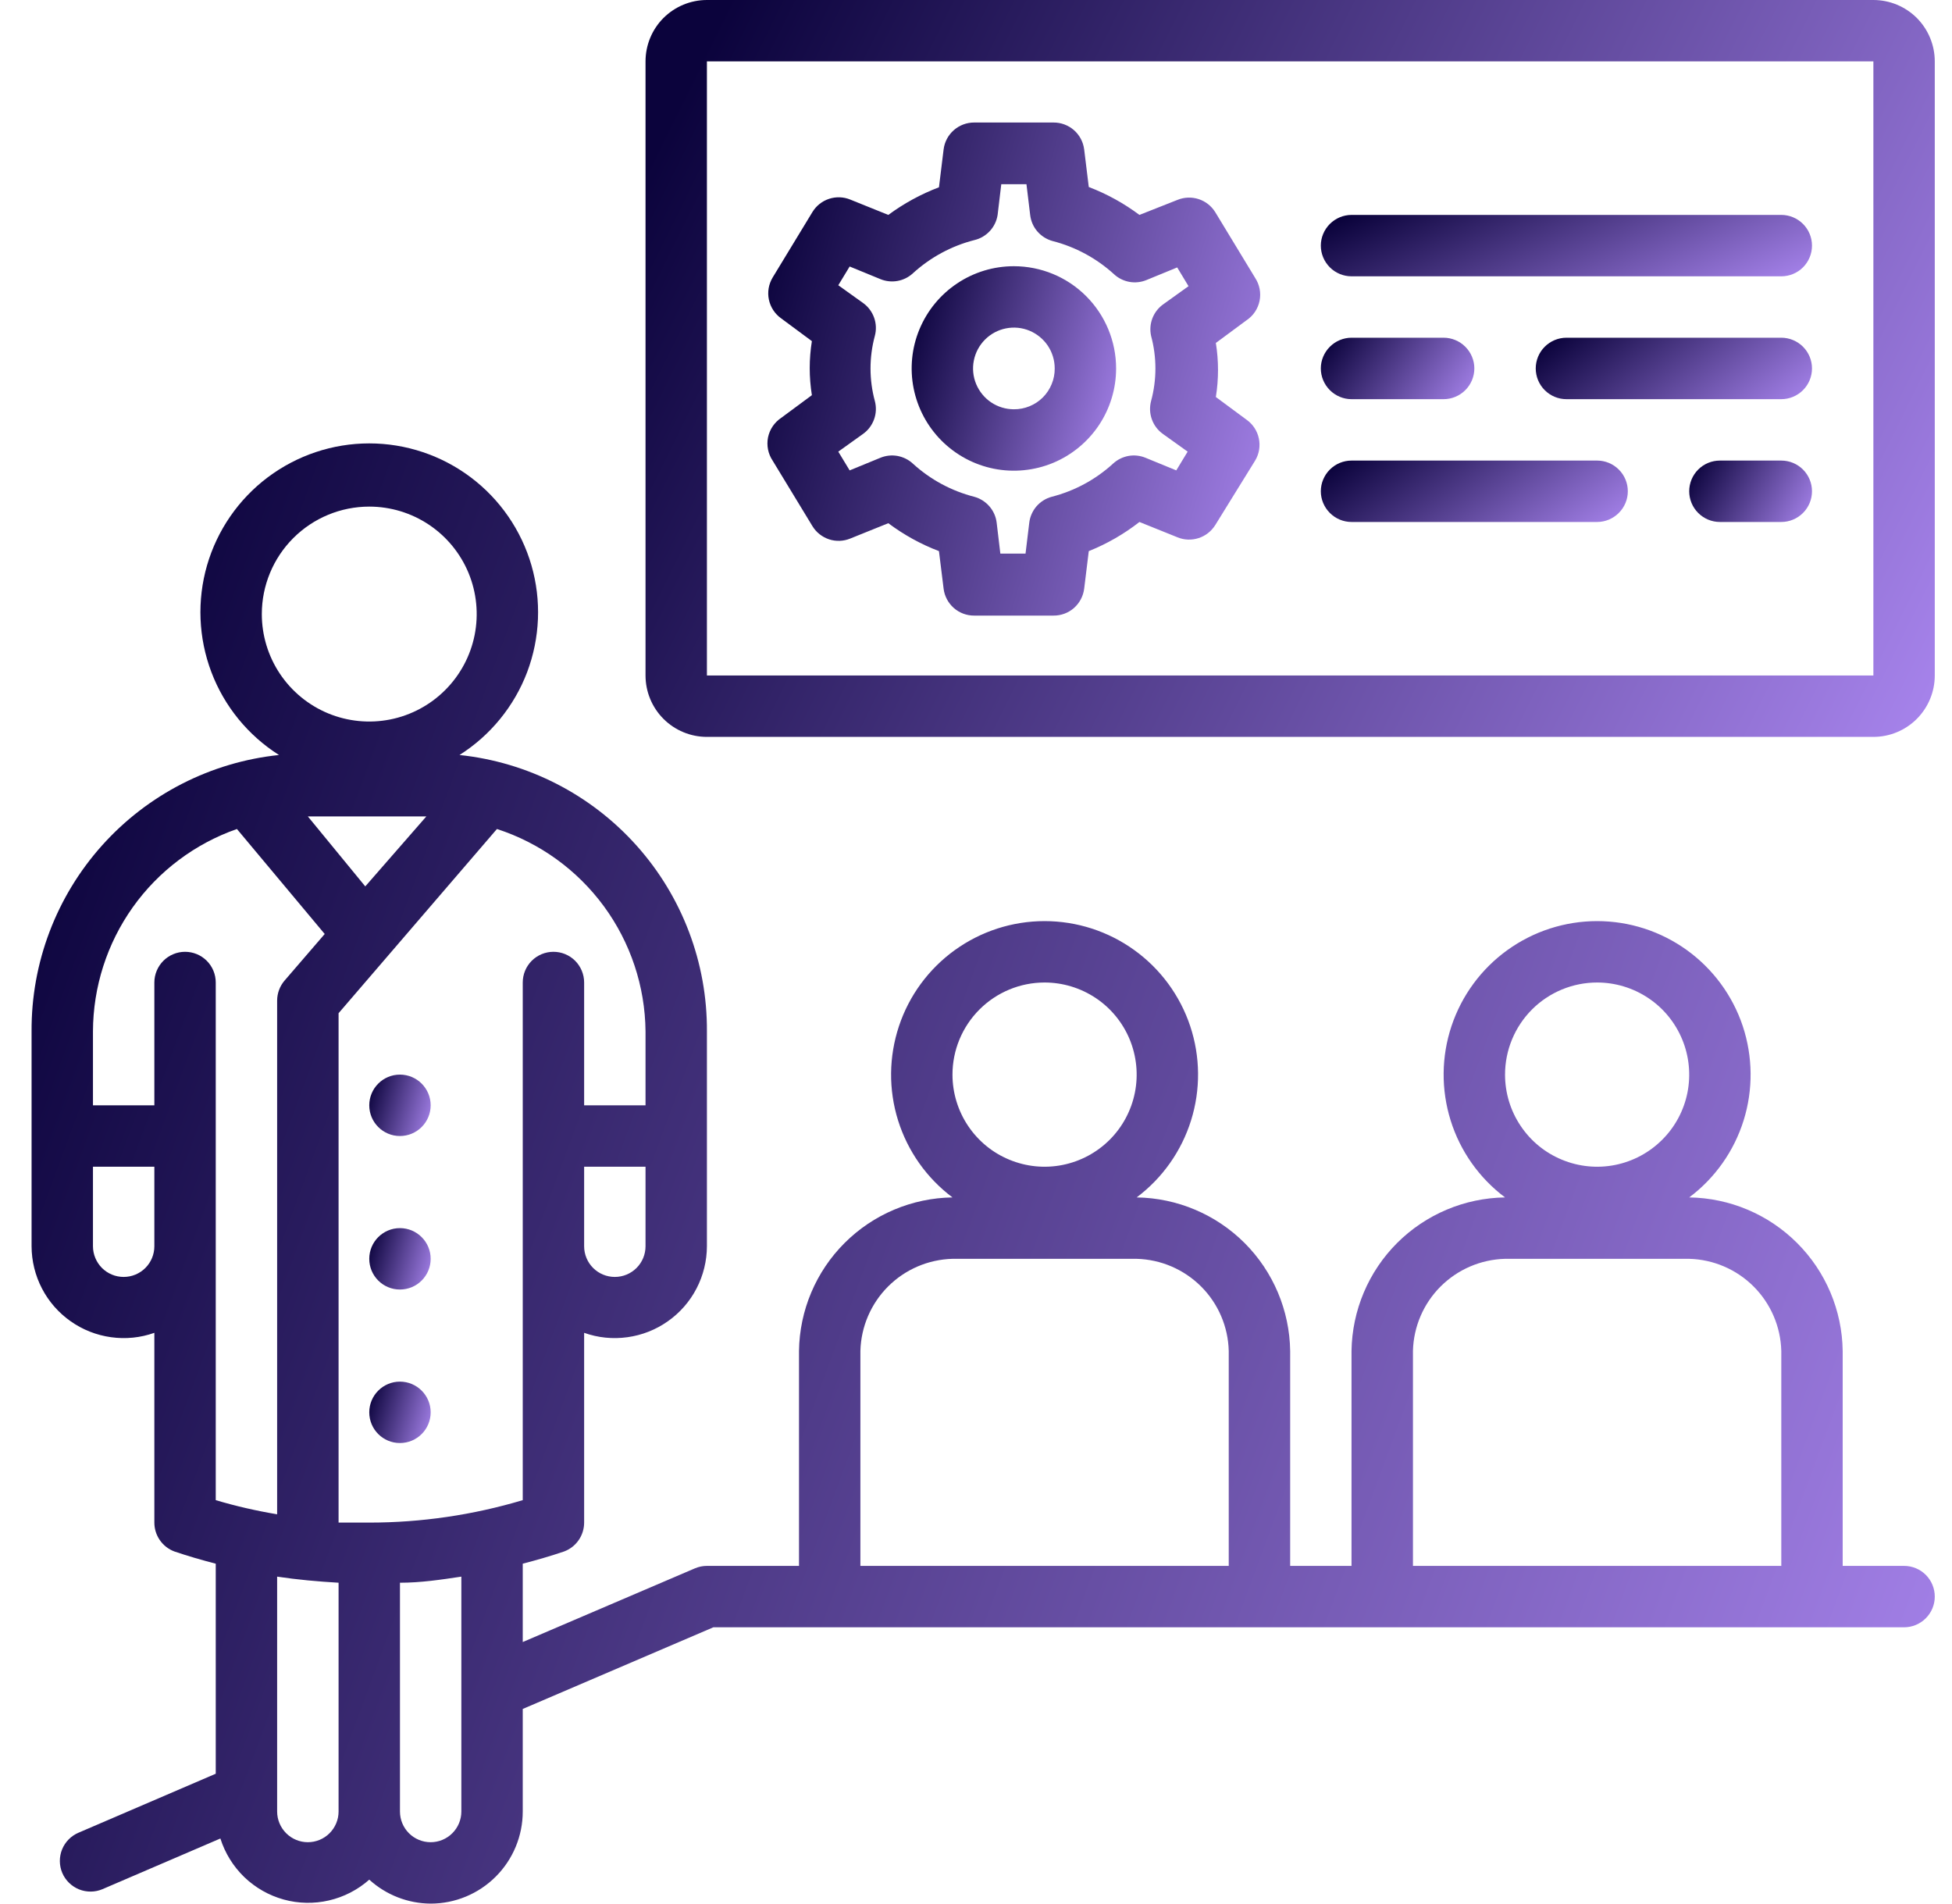 <svg width="40" height="39" viewBox="0 0 40 39" fill="none" xmlns="http://www.w3.org/2000/svg">
<path d="M8.196 23.274C8.543 23.274 8.825 22.992 8.825 22.645C8.825 22.298 8.543 22.016 8.196 22.016C7.848 22.016 7.567 22.298 7.567 22.645C7.567 22.992 7.848 23.274 8.196 23.274Z" fill="url(#paint0_linear_7631_1038)"/>
<path d="M8.196 26.419C8.543 26.419 8.825 26.138 8.825 25.79C8.825 25.443 8.543 25.161 8.196 25.161C7.848 25.161 7.567 25.443 7.567 25.79C7.567 26.138 7.848 26.419 8.196 26.419Z" fill="url(#paint1_linear_7631_1038)"/>
<path d="M8.196 29.564C8.543 29.564 8.825 29.283 8.825 28.935C8.825 28.588 8.543 28.306 8.196 28.306C7.848 28.306 7.567 28.588 7.567 28.935C7.567 29.283 7.848 29.564 8.196 29.564Z" fill="url(#paint2_linear_7631_1038)"/>
<path d="M39.018 32.081H37.76V27.677C37.749 26.847 37.414 26.053 36.826 25.466C36.239 24.879 35.446 24.544 34.615 24.532C35.143 24.136 35.533 23.584 35.73 22.954C35.927 22.324 35.92 21.648 35.712 21.021C35.503 20.395 35.102 19.851 34.567 19.465C34.031 19.079 33.388 18.871 32.728 18.871C32.068 18.871 31.424 19.079 30.889 19.465C30.353 19.851 29.953 20.395 29.744 21.021C29.535 21.648 29.529 22.324 29.726 22.954C29.922 23.584 30.313 24.136 30.841 24.532C30.01 24.544 29.217 24.879 28.629 25.466C28.042 26.053 27.707 26.847 27.695 27.677V32.081H26.438V27.677C26.426 26.847 26.091 26.053 25.504 25.466C24.916 24.879 24.123 24.544 23.292 24.532C23.82 24.136 24.21 23.584 24.407 22.954C24.604 22.324 24.598 21.648 24.389 21.021C24.18 20.395 23.78 19.851 23.244 19.465C22.709 19.079 22.065 18.871 21.405 18.871C20.745 18.871 20.102 19.079 19.566 19.465C19.031 19.851 18.63 20.395 18.422 21.021C18.213 21.648 18.206 22.324 18.403 22.954C18.6 23.584 18.99 24.136 19.518 24.532C18.688 24.544 17.894 24.879 17.307 25.466C16.719 26.053 16.384 26.847 16.373 27.677V32.081H14.486C14.402 32.081 14.318 32.098 14.241 32.131L10.712 33.641V32.036C11.001 31.961 11.284 31.879 11.561 31.785C11.681 31.74 11.785 31.659 11.858 31.553C11.931 31.448 11.97 31.322 11.97 31.194V27.306C12.254 27.407 12.558 27.438 12.857 27.396C13.155 27.355 13.44 27.243 13.686 27.069C13.932 26.896 14.134 26.666 14.273 26.398C14.412 26.131 14.485 25.834 14.486 25.532V21.129C14.494 19.725 13.979 18.367 13.042 17.321C12.105 16.275 10.813 15.614 9.416 15.468C10.049 15.067 10.536 14.471 10.802 13.771C11.067 13.069 11.098 12.301 10.89 11.581C10.681 10.861 10.244 10.228 9.645 9.778C9.046 9.328 8.316 9.084 7.567 9.084C6.817 9.084 6.088 9.328 5.488 9.778C4.889 10.228 4.452 10.861 4.243 11.581C4.035 12.301 4.066 13.069 4.332 13.771C4.597 14.471 5.084 15.067 5.717 15.468C4.32 15.614 3.028 16.275 2.091 17.321C1.154 18.367 0.639 19.725 0.647 21.129V25.532C0.648 25.834 0.721 26.131 0.86 26.398C0.999 26.666 1.201 26.896 1.447 27.069C1.693 27.243 1.978 27.355 2.276 27.396C2.575 27.438 2.879 27.407 3.163 27.306V31.194C3.163 31.322 3.202 31.448 3.275 31.553C3.348 31.659 3.452 31.74 3.572 31.785C3.849 31.879 4.132 31.961 4.421 32.036V36.339L1.61 37.547C1.456 37.612 1.335 37.735 1.272 37.89C1.21 38.044 1.211 38.217 1.276 38.371C1.341 38.524 1.465 38.645 1.619 38.708C1.774 38.77 1.947 38.769 2.1 38.704L4.516 37.666C4.611 37.966 4.779 38.237 5.005 38.456C5.232 38.674 5.509 38.832 5.812 38.916C6.115 39 6.435 39.006 6.741 38.935C7.047 38.864 7.331 38.718 7.567 38.509C7.911 38.822 8.359 38.997 8.825 39C9.325 39 9.805 38.801 10.159 38.447C10.513 38.093 10.712 37.613 10.712 37.113V35.012L14.618 33.339H39.018C39.185 33.339 39.345 33.272 39.463 33.154C39.581 33.036 39.647 32.876 39.647 32.71C39.647 32.543 39.581 32.383 39.463 32.265C39.345 32.147 39.185 32.081 39.018 32.081ZM32.728 20.129C33.101 20.129 33.466 20.24 33.776 20.447C34.087 20.654 34.328 20.949 34.471 21.294C34.614 21.639 34.651 22.018 34.579 22.384C34.506 22.75 34.326 23.087 34.062 23.35C33.798 23.614 33.462 23.794 33.096 23.867C32.73 23.94 32.35 23.902 32.006 23.759C31.661 23.617 31.366 23.375 31.159 23.064C30.951 22.754 30.841 22.389 30.841 22.016C30.841 21.515 31.04 21.036 31.393 20.682C31.747 20.328 32.227 20.129 32.728 20.129ZM21.405 20.129C21.779 20.129 22.143 20.24 22.454 20.447C22.764 20.654 23.006 20.949 23.149 21.294C23.291 21.639 23.329 22.018 23.256 22.384C23.183 22.75 23.003 23.087 22.74 23.35C22.476 23.614 22.139 23.794 21.773 23.867C21.407 23.94 21.028 23.902 20.683 23.759C20.338 23.617 20.044 23.375 19.836 23.064C19.629 22.754 19.518 22.389 19.518 22.016C19.518 21.515 19.717 21.036 20.071 20.682C20.425 20.328 20.905 20.129 21.405 20.129ZM12.599 26.161C12.432 26.161 12.272 26.095 12.154 25.977C12.036 25.859 11.97 25.699 11.97 25.532V23.903H13.228V25.532C13.228 25.699 13.162 25.859 13.044 25.977C12.926 26.095 12.766 26.161 12.599 26.161ZM13.228 21.129V22.645H11.97V20.129C11.97 19.962 11.903 19.802 11.786 19.684C11.668 19.566 11.508 19.5 11.341 19.5C11.174 19.5 11.014 19.566 10.896 19.684C10.778 19.802 10.712 19.962 10.712 20.129V30.734C9.691 31.039 8.632 31.194 7.567 31.194C7.359 31.194 7.145 31.194 6.938 31.194V20.758L10.183 16.984C11.061 17.268 11.827 17.822 12.374 18.566C12.92 19.31 13.219 20.206 13.228 21.129ZM7.485 18.16L6.308 16.726H8.737L7.485 18.16ZM7.567 10.379C8.002 10.379 8.428 10.508 8.79 10.75C9.152 10.992 9.434 11.336 9.601 11.738C9.767 12.14 9.811 12.583 9.726 13.01C9.641 13.437 9.431 13.829 9.123 14.137C8.815 14.445 8.423 14.655 7.996 14.74C7.569 14.825 7.126 14.781 6.724 14.615C6.322 14.448 5.978 14.166 5.736 13.804C5.494 13.442 5.365 13.016 5.365 12.581C5.365 11.997 5.597 11.437 6.01 11.024C6.423 10.611 6.983 10.379 7.567 10.379ZM4.855 16.984L6.654 19.135L5.83 20.091C5.733 20.205 5.679 20.35 5.679 20.5V31.024C5.255 30.953 4.834 30.857 4.421 30.734V20.129C4.421 19.962 4.355 19.802 4.237 19.684C4.119 19.566 3.959 19.5 3.792 19.5C3.626 19.5 3.466 19.566 3.348 19.684C3.23 19.802 3.163 19.962 3.163 20.129V22.645H1.905V21.129C1.908 20.218 2.193 19.33 2.721 18.587C3.249 17.845 3.995 17.285 4.855 16.984ZM2.534 26.161C2.367 26.161 2.207 26.095 2.089 25.977C1.972 25.859 1.905 25.699 1.905 25.532V23.903H3.163V25.532C3.163 25.699 3.097 25.859 2.979 25.977C2.861 26.095 2.701 26.161 2.534 26.161ZM6.308 37.742C6.142 37.742 5.982 37.676 5.864 37.558C5.746 37.44 5.679 37.28 5.679 37.113V32.301C6.095 32.364 6.516 32.401 6.938 32.426V37.113C6.938 37.28 6.871 37.44 6.753 37.558C6.635 37.676 6.475 37.742 6.308 37.742ZM8.825 37.742C8.658 37.742 8.498 37.676 8.38 37.558C8.262 37.44 8.196 37.28 8.196 37.113V32.426C8.617 32.426 9.038 32.364 9.454 32.301V37.113C9.454 37.28 9.387 37.44 9.269 37.558C9.151 37.676 8.991 37.742 8.825 37.742ZM17.631 32.081V27.677C17.644 27.181 17.847 26.708 18.198 26.357C18.549 26.006 19.022 25.803 19.518 25.79H23.292C23.789 25.803 24.261 26.006 24.613 26.357C24.964 26.708 25.167 27.181 25.179 27.677V32.081H17.631ZM28.954 32.081V27.677C28.966 27.181 29.169 26.708 29.52 26.357C29.872 26.006 30.344 25.803 30.841 25.79H34.615C35.111 25.803 35.584 26.006 35.935 26.357C36.286 26.708 36.489 27.181 36.502 27.677V32.081H28.954Z" fill="url(#paint3_linear_7631_1038)"/>
<path d="M38.389 0H14.486C14.152 0 13.832 0.133 13.596 0.368C13.36 0.604 13.228 0.924 13.228 1.258V13.839C13.228 14.172 13.36 14.492 13.596 14.728C13.832 14.964 14.152 15.097 14.486 15.097H38.389C38.723 15.097 39.043 14.964 39.279 14.728C39.514 14.492 39.647 14.172 39.647 13.839V1.258C39.647 0.924 39.514 0.604 39.279 0.368C39.043 0.133 38.723 0 38.389 0ZM14.486 13.839V1.258H38.389V13.839H14.486Z" fill="url(#paint4_linear_7631_1038)"/>
<path d="M25.72 5.693L24.903 4.347C24.824 4.22 24.704 4.125 24.562 4.079C24.42 4.033 24.267 4.039 24.129 4.095L23.349 4.403C23.031 4.165 22.682 3.973 22.311 3.831L22.217 3.064C22.198 2.91 22.124 2.769 22.008 2.667C21.892 2.565 21.742 2.509 21.588 2.51H19.965C19.81 2.509 19.661 2.565 19.545 2.667C19.429 2.769 19.354 2.91 19.336 3.064L19.241 3.837C18.871 3.977 18.522 4.168 18.203 4.403L17.424 4.089C17.286 4.032 17.132 4.027 16.991 4.073C16.849 4.119 16.728 4.214 16.65 4.341L15.832 5.687C15.751 5.823 15.723 5.984 15.756 6.139C15.789 6.295 15.879 6.432 16.008 6.523L16.637 6.989C16.578 7.355 16.578 7.729 16.637 8.096L16.008 8.561C15.939 8.607 15.88 8.666 15.833 8.735C15.787 8.803 15.755 8.881 15.738 8.962C15.722 9.043 15.722 9.127 15.738 9.208C15.754 9.289 15.786 9.367 15.832 9.436L16.65 10.782C16.728 10.909 16.849 11.003 16.991 11.05C17.132 11.096 17.286 11.09 17.424 11.033L18.203 10.719C18.521 10.957 18.87 11.15 19.241 11.291L19.336 12.059C19.354 12.212 19.429 12.353 19.545 12.456C19.661 12.558 19.81 12.613 19.965 12.612H21.588C21.742 12.613 21.892 12.558 22.008 12.456C22.124 12.353 22.198 12.212 22.217 12.059L22.311 11.291C22.683 11.142 23.033 10.941 23.349 10.694L24.129 11.008C24.267 11.065 24.42 11.07 24.562 11.024C24.704 10.978 24.824 10.883 24.903 10.757L25.72 9.436C25.802 9.3 25.829 9.138 25.796 8.983C25.764 8.828 25.674 8.691 25.544 8.599L24.915 8.134C24.974 7.767 24.974 7.393 24.915 7.026L25.544 6.561C25.682 6.469 25.778 6.326 25.811 6.163C25.844 6.001 25.811 5.832 25.72 5.693ZM23.588 6.882C23.706 7.319 23.706 7.779 23.588 8.215C23.555 8.339 23.56 8.469 23.603 8.589C23.645 8.709 23.724 8.814 23.827 8.888L24.337 9.253L24.104 9.637L23.475 9.379C23.364 9.333 23.242 9.32 23.124 9.341C23.006 9.363 22.896 9.417 22.808 9.499C22.451 9.825 22.019 10.058 21.55 10.178C21.429 10.211 21.32 10.28 21.238 10.375C21.157 10.47 21.105 10.588 21.091 10.713L21.015 11.342H20.499L20.424 10.713C20.41 10.588 20.358 10.47 20.276 10.375C20.194 10.28 20.086 10.211 19.965 10.178C19.496 10.058 19.064 9.825 18.707 9.499C18.619 9.417 18.509 9.363 18.391 9.341C18.273 9.32 18.151 9.333 18.04 9.379L17.411 9.637L17.178 9.253L17.688 8.888C17.791 8.814 17.869 8.709 17.912 8.589C17.955 8.469 17.96 8.339 17.927 8.215C17.809 7.779 17.809 7.319 17.927 6.882C17.96 6.759 17.955 6.628 17.912 6.508C17.869 6.388 17.791 6.283 17.688 6.209L17.178 5.844L17.411 5.46L18.04 5.718C18.151 5.764 18.273 5.777 18.391 5.756C18.509 5.735 18.619 5.68 18.707 5.599C19.064 5.273 19.496 5.039 19.965 4.919C20.087 4.891 20.197 4.826 20.283 4.734C20.368 4.642 20.424 4.527 20.443 4.403L20.518 3.774H21.034L21.11 4.403C21.124 4.528 21.175 4.646 21.257 4.741C21.339 4.836 21.448 4.905 21.569 4.938C22.037 5.058 22.469 5.291 22.827 5.617C22.915 5.699 23.025 5.753 23.143 5.775C23.261 5.796 23.383 5.783 23.494 5.737L24.123 5.479L24.355 5.863L23.846 6.228C23.743 6.299 23.663 6.399 23.617 6.515C23.571 6.632 23.561 6.759 23.588 6.882Z" fill="url(#paint5_linear_7631_1038)"/>
<path d="M20.776 5.454C20.362 5.454 19.957 5.576 19.613 5.807C19.268 6.037 19 6.364 18.841 6.747C18.682 7.129 18.641 7.551 18.722 7.957C18.803 8.363 19.002 8.736 19.295 9.029C19.588 9.322 19.961 9.522 20.367 9.603C20.774 9.684 21.195 9.642 21.578 9.484C21.96 9.325 22.288 9.056 22.518 8.712C22.748 8.368 22.871 7.963 22.871 7.548C22.871 6.993 22.65 6.46 22.257 6.067C21.864 5.674 21.332 5.454 20.776 5.454ZM20.776 8.385C20.611 8.385 20.449 8.336 20.311 8.244C20.174 8.152 20.067 8.021 20.003 7.868C19.94 7.716 19.923 7.547 19.956 7.385C19.988 7.223 20.068 7.074 20.185 6.957C20.302 6.84 20.451 6.76 20.613 6.728C20.775 6.695 20.944 6.712 21.096 6.775C21.249 6.839 21.38 6.946 21.472 7.083C21.564 7.221 21.613 7.383 21.613 7.548C21.614 7.658 21.593 7.768 21.551 7.869C21.509 7.971 21.448 8.064 21.37 8.142C21.292 8.22 21.199 8.281 21.097 8.323C20.995 8.365 20.886 8.386 20.776 8.385Z" fill="url(#paint6_linear_7631_1038)"/>
<path d="M36.502 4.403H27.695C27.529 4.403 27.369 4.47 27.251 4.588C27.133 4.706 27.066 4.866 27.066 5.032C27.066 5.199 27.133 5.359 27.251 5.477C27.369 5.595 27.529 5.661 27.695 5.661H36.502C36.669 5.661 36.829 5.595 36.947 5.477C37.065 5.359 37.131 5.199 37.131 5.032C37.131 4.866 37.065 4.706 36.947 4.588C36.829 4.47 36.669 4.403 36.502 4.403Z" fill="url(#paint7_linear_7631_1038)"/>
<path d="M36.502 6.919H32.099C31.932 6.919 31.772 6.986 31.654 7.104C31.536 7.222 31.47 7.382 31.47 7.548C31.47 7.715 31.536 7.875 31.654 7.993C31.772 8.111 31.932 8.178 32.099 8.178H36.502C36.669 8.178 36.829 8.111 36.947 7.993C37.065 7.875 37.131 7.715 37.131 7.548C37.131 7.382 37.065 7.222 36.947 7.104C36.829 6.986 36.669 6.919 36.502 6.919Z" fill="url(#paint8_linear_7631_1038)"/>
<path d="M27.695 8.178H29.582C29.749 8.178 29.909 8.111 30.027 7.993C30.145 7.875 30.212 7.715 30.212 7.548C30.212 7.382 30.145 7.222 30.027 7.104C29.909 6.986 29.749 6.919 29.582 6.919H27.695C27.529 6.919 27.369 6.986 27.251 7.104C27.133 7.222 27.066 7.382 27.066 7.548C27.066 7.715 27.133 7.875 27.251 7.993C27.369 8.111 27.529 8.178 27.695 8.178Z" fill="url(#paint9_linear_7631_1038)"/>
<path d="M32.728 9.436H27.695C27.529 9.436 27.369 9.502 27.251 9.62C27.133 9.738 27.066 9.898 27.066 10.065C27.066 10.231 27.133 10.391 27.251 10.509C27.369 10.627 27.529 10.694 27.695 10.694H32.728C32.895 10.694 33.054 10.627 33.172 10.509C33.291 10.391 33.357 10.231 33.357 10.065C33.357 9.898 33.291 9.738 33.172 9.62C33.054 9.502 32.895 9.436 32.728 9.436Z" fill="url(#paint10_linear_7631_1038)"/>
<path d="M36.502 9.436H35.244C35.077 9.436 34.917 9.502 34.799 9.62C34.681 9.738 34.615 9.898 34.615 10.065C34.615 10.231 34.681 10.391 34.799 10.509C34.917 10.627 35.077 10.694 35.244 10.694H36.502C36.669 10.694 36.829 10.627 36.947 10.509C37.065 10.391 37.131 10.231 37.131 10.065C37.131 9.898 37.065 9.738 36.947 9.62C36.829 9.502 36.669 9.436 36.502 9.436Z" fill="url(#paint11_linear_7631_1038)"/>
<defs>
<linearGradient id="paint0_linear_7631_1038" x1="7.567" y1="22.302" x2="8.962" y2="22.698" gradientUnits="userSpaceOnUse">
<stop stop-color="#0B033C"/>
<stop offset="1" stop-color="#A582EA"/>
</linearGradient>
<linearGradient id="paint1_linear_7631_1038" x1="7.567" y1="25.447" x2="8.962" y2="25.843" gradientUnits="userSpaceOnUse">
<stop stop-color="#0B033C"/>
<stop offset="1" stop-color="#A582EA"/>
</linearGradient>
<linearGradient id="paint2_linear_7631_1038" x1="7.567" y1="28.593" x2="8.962" y2="28.988" gradientUnits="userSpaceOnUse">
<stop stop-color="#0B033C"/>
<stop offset="1" stop-color="#A582EA"/>
</linearGradient>
<linearGradient id="paint3_linear_7631_1038" x1="0.647" y1="15.891" x2="41.77" y2="31.072" gradientUnits="userSpaceOnUse">
<stop stop-color="#0B033C"/>
<stop offset="1" stop-color="#A582EA"/>
</linearGradient>
<linearGradient id="paint4_linear_7631_1038" x1="13.228" y1="3.435" x2="38.641" y2="16.029" gradientUnits="userSpaceOnUse">
<stop stop-color="#0B033C"/>
<stop offset="1" stop-color="#A582EA"/>
</linearGradient>
<linearGradient id="paint5_linear_7631_1038" x1="15.726" y1="4.809" x2="26.927" y2="7.979" gradientUnits="userSpaceOnUse">
<stop stop-color="#0B033C"/>
<stop offset="1" stop-color="#A582EA"/>
</linearGradient>
<linearGradient id="paint6_linear_7631_1038" x1="18.681" y1="6.407" x2="23.328" y2="7.723" gradientUnits="userSpaceOnUse">
<stop stop-color="#0B033C"/>
<stop offset="1" stop-color="#A582EA"/>
</linearGradient>
<linearGradient id="paint7_linear_7631_1038" x1="27.066" y1="4.69" x2="29.033" y2="9.144" gradientUnits="userSpaceOnUse">
<stop stop-color="#0B033C"/>
<stop offset="1" stop-color="#A582EA"/>
</linearGradient>
<linearGradient id="paint8_linear_7631_1038" x1="31.47" y1="7.206" x2="34.055" y2="10.5" gradientUnits="userSpaceOnUse">
<stop stop-color="#0B033C"/>
<stop offset="1" stop-color="#A582EA"/>
</linearGradient>
<linearGradient id="paint9_linear_7631_1038" x1="27.066" y1="7.206" x2="29.577" y2="8.983" gradientUnits="userSpaceOnUse">
<stop stop-color="#0B033C"/>
<stop offset="1" stop-color="#A582EA"/>
</linearGradient>
<linearGradient id="paint10_linear_7631_1038" x1="27.066" y1="9.722" x2="29.575" y2="13.273" gradientUnits="userSpaceOnUse">
<stop stop-color="#0B033C"/>
<stop offset="1" stop-color="#A582EA"/>
</linearGradient>
<linearGradient id="paint11_linear_7631_1038" x1="34.615" y1="9.722" x2="36.897" y2="11.014" gradientUnits="userSpaceOnUse">
<stop stop-color="#0B033C"/>
<stop offset="1" stop-color="#A582EA"/>
</linearGradient>
</defs>
</svg>
